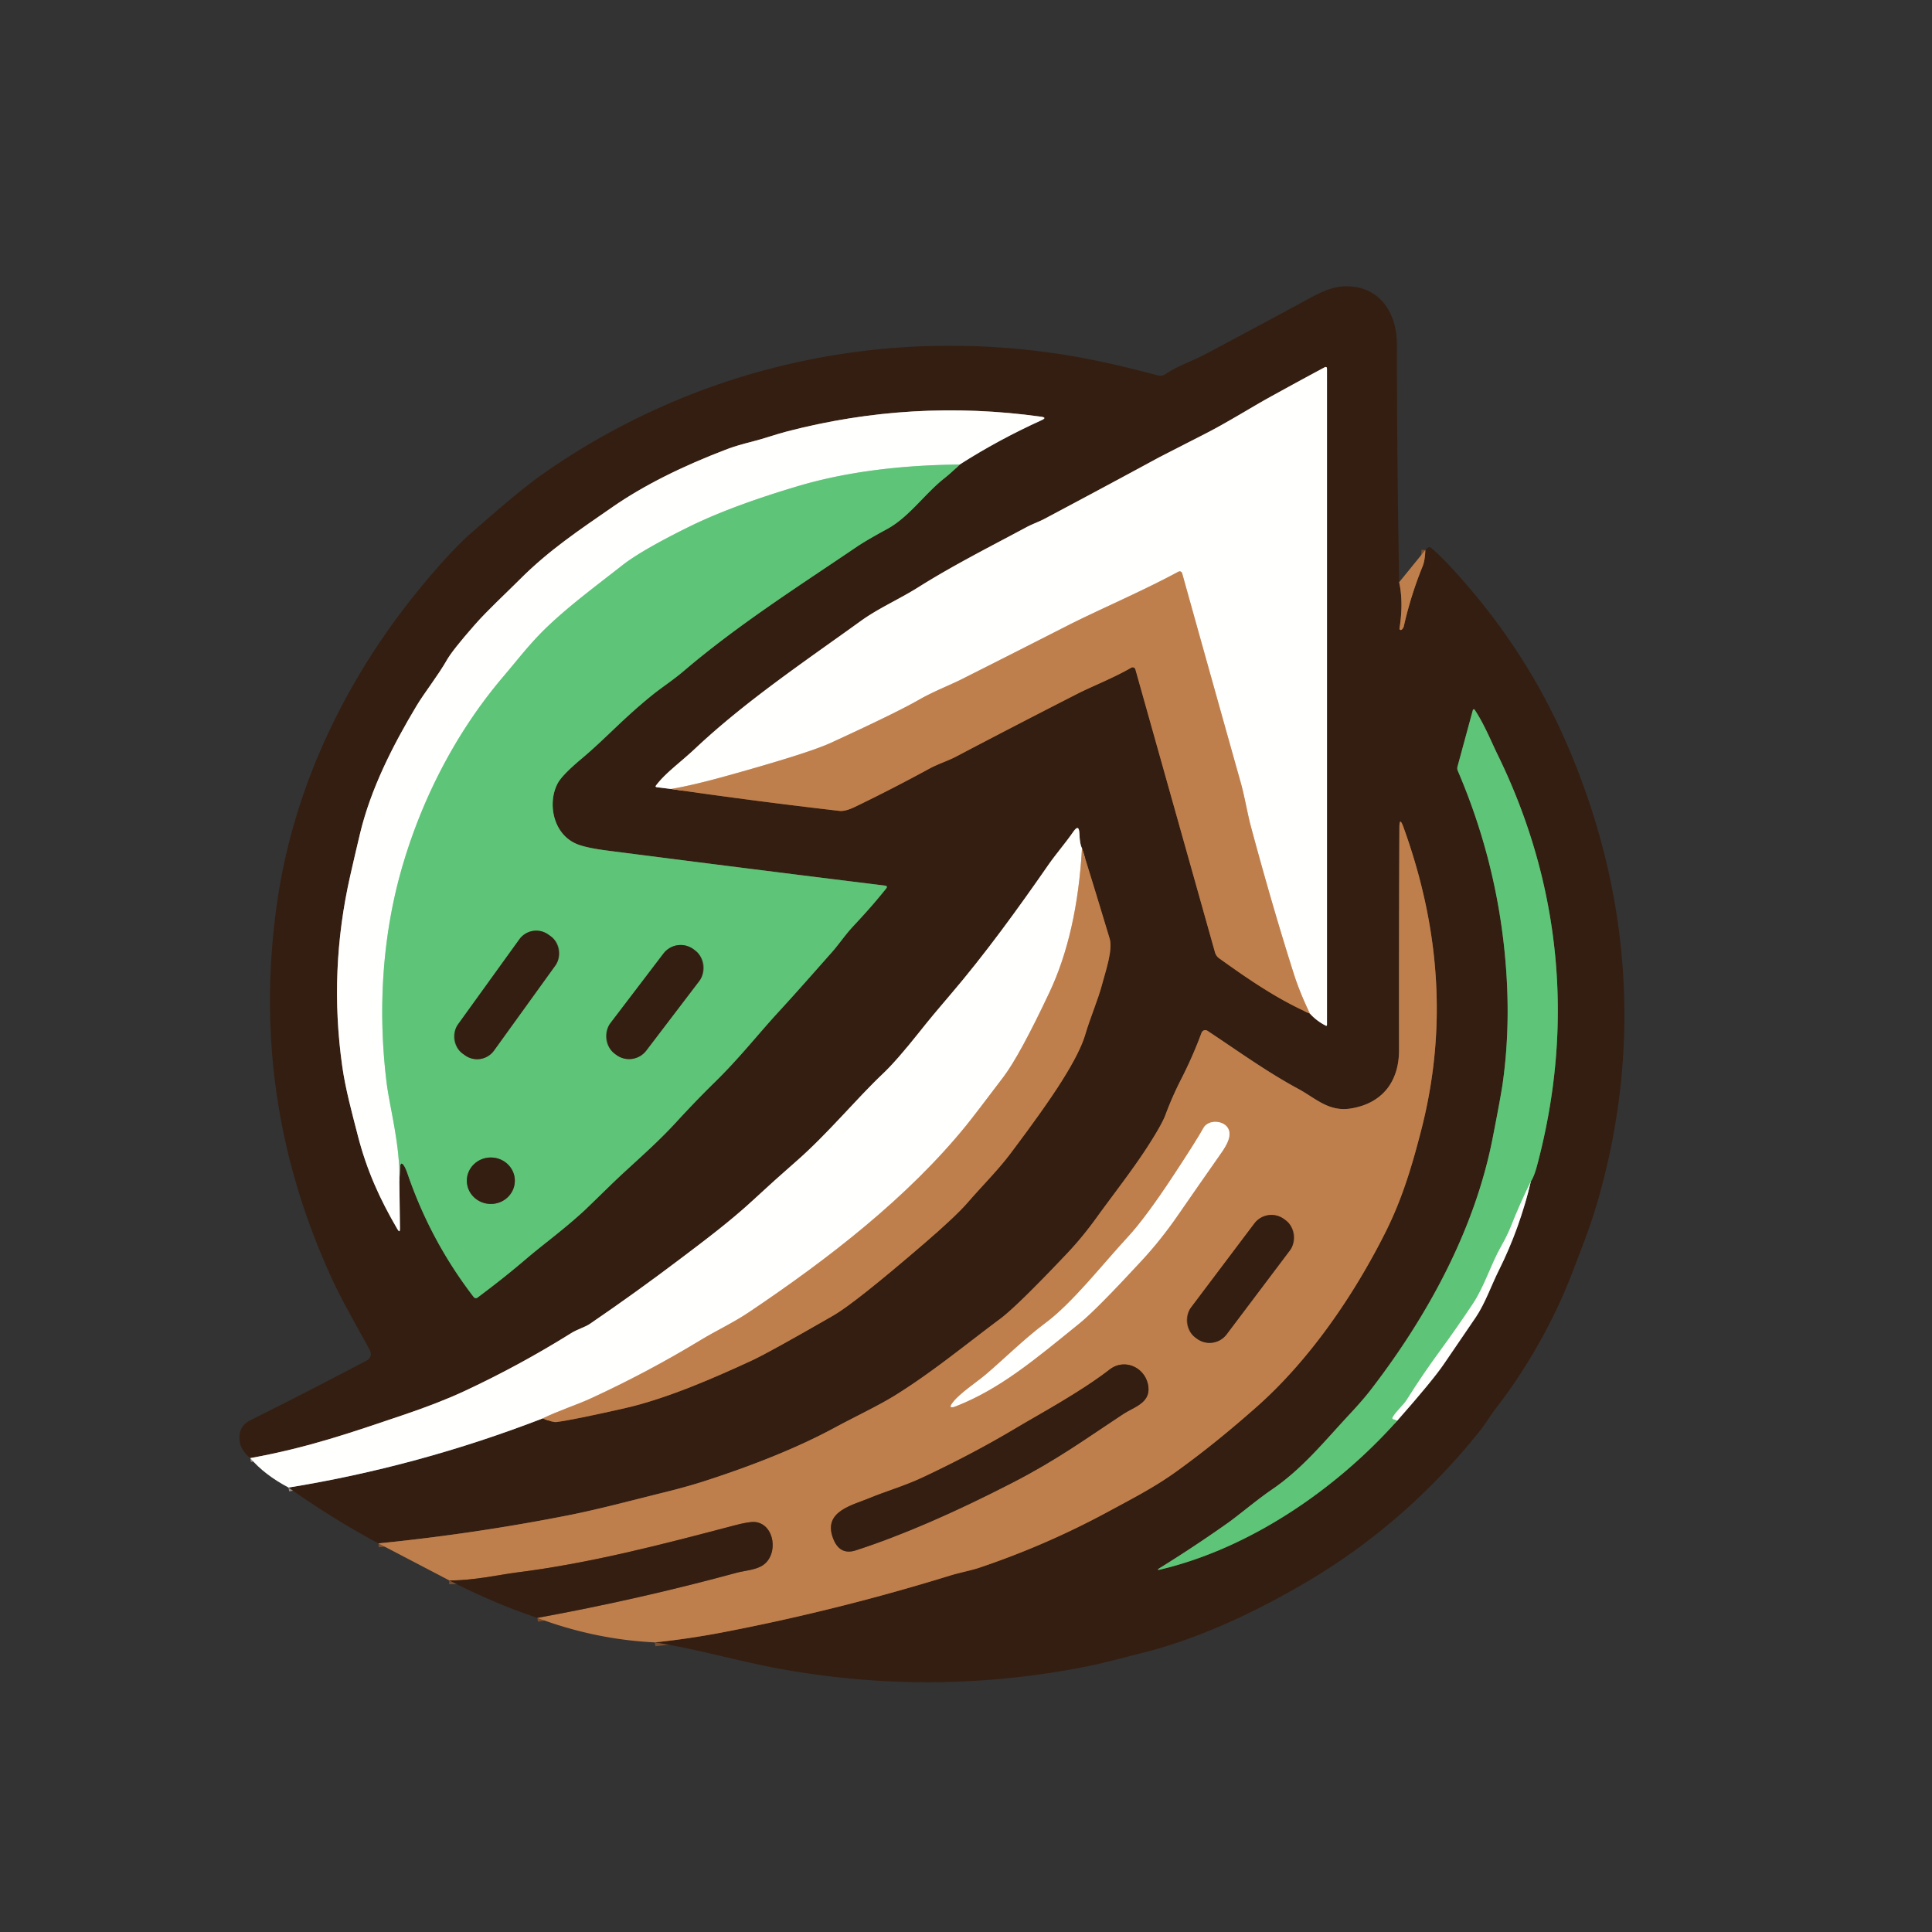 <?xml version="1.0" encoding="UTF-8" standalone="no"?>
<svg xmlns="http://www.w3.org/2000/svg" version="1.2" baseProfile="tiny" viewBox="0.00 0.00 500.00 500.00" width="500.00" height="500.00">
<rect x="0.00" y="0.00" width="500.00" height="500.00" fill="#333333" stroke="none"/>
<g stroke-width="2.00" fill="none" stroke-linecap="butt">
<path stroke="#7a4f2f" vector-effect="non-scaling-stroke" d="
  M 362.10 150.68
  Q 363.25 155.87 362.19 162.65
  A 0.34 0.34 0.0 0 0 362.72 162.98
  Q 363.18 162.65 363.32 162.02
  Q 365.12 154.07 368.19 146.52
  Q 368.77 145.10 368.88 142.34"
/>
<path stroke="#7a4f2f" vector-effect="non-scaling-stroke" d="
  M 169.48 425.05
  Q 178.52 424.10 187.51 422.36
  Q 217.09 416.65 245.86 407.76
  C 248.35 406.99 251.40 406.42 253.49 405.71
  Q 270.67 399.92 286.62 391.31
  C 292.80 387.97 298.84 384.88 304.51 380.78
  C 311.82 375.50 318.21 370.28 325.08 364.22
  C 338.84 352.09 350.23 335.43 358.44 319.15
  C 362.83 310.44 365.34 302.07 367.81 292.49
  C 374.69 265.72 372.50 239.69 363.19 214.00
  Q 362.17 211.21 362.16 214.18
  Q 362.03 242.25 362.07 271.75
  C 362.08 279.85 357.80 285.59 349.51 286.89
  C 343.83 287.77 340.43 284.19 336.04 281.82
  C 327.88 277.43 320.29 271.92 312.49 266.77
  A 1.03 1.03 0.0 0 0 310.96 267.27
  Q 308.71 273.38 305.61 279.43
  Q 303.34 283.89 301.60 288.57
  Q 300.65 291.13 296.67 297.25
  C 292.91 303.02 288.09 309.18 283.79 315.12
  Q 280.09 320.25 276.14 324.41
  Q 263.23 338.05 258.83 341.33
  C 249.84 348.03 241.32 355.10 231.77 361.04
  C 227.34 363.80 221.47 366.53 215.83 369.58
  Q 202.27 376.88 182.13 383.37
  Q 177.90 384.73 172.20 386.15
  C 163.86 388.21 154.96 390.60 147.21 392.13
  Q 122.98 396.92 97.94 399.43"
/>
<path stroke="#9a8f88" vector-effect="non-scaling-stroke" d="
  M 74.67 384.98
  Q 108.28 379.52 140.47 367.07"
/>
<path stroke="#7a4f2f" vector-effect="non-scaling-stroke" d="
  M 140.47 367.07
  Q 143.11 368.14 144.00 368.02
  Q 148.37 367.46 161.54 364.48
  C 172.66 361.97 185.11 356.47 194.55 352.11
  Q 198.97 350.07 215.69 340.44
  Q 221.23 337.25 239.00 321.97
  Q 247.37 314.77 250.45 311.20
  C 254.12 306.96 258.21 302.91 261.47 298.59
  Q 270.43 286.70 274.80 279.76
  Q 279.55 272.22 280.85 267.80
  C 282.18 263.27 284.17 258.78 285.30 254.48
  C 286.13 251.33 288.04 245.81 287.18 242.93
  Q 283.87 231.89 280.02 219.51"
/>
<path stroke="#9a8f88" vector-effect="non-scaling-stroke" d="
  M 280.02 219.51
  Q 279.45 218.56 279.35 215.75
  Q 279.25 213.10 277.75 215.28
  C 275.80 218.12 273.28 221.01 271.34 223.80
  C 263.68 234.84 255.06 246.80 245.80 257.61
  Q 241.09 263.10 238.17 266.80
  Q 232.04 274.52 228.56 277.81
  C 221.58 284.41 214.25 293.40 205.95 300.65
  Q 200.54 305.37 195.09 310.42
  C 189.12 315.95 182.56 320.88 176.06 325.79
  Q 164.55 334.50 152.63 342.64
  C 151.44 343.45 149.34 344.07 147.91 344.96
  Q 134.41 353.40 120.01 360.10
  Q 113.59 363.08 104.27 366.23
  C 91.14 370.66 79.89 374.62 64.77 377.36"
/>
<path stroke="#dfbfa6" vector-effect="non-scaling-stroke" d="
  M 280.02 219.51
  Q 278.77 241.63 271.58 256.86
  Q 263.88 273.18 259.68 278.73
  Q 252.14 288.70 250.15 291.15
  C 234.98 309.88 214.41 325.78 193.72 339.67
  C 189.81 342.29 185.17 344.48 181.59 346.65
  Q 167.66 355.12 152.85 361.93
  C 149.29 363.57 144.52 365.09 140.47 367.07"
/>
<path stroke="#7a4f2f" vector-effect="non-scaling-stroke" d="
  M 139.05 418.71
  Q 165.44 413.89 190.75 407.00
  C 192.60 406.50 195.59 406.32 197.42 405.09
  C 201.55 402.33 200.50 394.49 195.47 393.90
  Q 194.01 393.73 189.96 394.80
  C 170.79 399.85 152.60 404.59 133.53 406.98
  C 129.53 407.49 122.21 409.11 116.26 409.00"
/>
<path stroke="#7a4f2f" vector-effect="non-scaling-stroke" d="
  M 173.67 204.19
  Q 195.47 207.35 217.26 209.86
  Q 218.76 210.03 221.29 208.81
  Q 231.00 204.12 240.46 198.96
  C 242.69 197.74 245.33 196.91 247.37 195.84
  Q 263.04 187.60 278.81 179.56
  C 282.68 177.59 288.25 175.43 292.76 172.80
  A 0.74 0.74 0.0 0 1 293.84 173.24
  L 314.44 246.47
  A 2.84 2.84 0.0 0 0 315.52 248.01
  C 322.91 253.31 330.53 258.58 338.99 262.30"
/>
<path stroke="#9a8f88" vector-effect="non-scaling-stroke" d="
  M 338.99 262.30
  Q 340.72 264.21 343.08 265.42
  Q 343.42 265.59 343.42 265.21
  L 343.42 95.49
  Q 343.42 94.74 342.76 95.09
  Q 335.46 99.00 328.11 103.07
  C 323.86 105.43 317.51 109.39 312.00 112.21
  Q 300.22 118.23 299.65 118.54
  Q 284.98 126.49 270.25 134.31
  C 268.85 135.05 267.13 135.64 265.59 136.47
  C 256.13 141.54 246.72 146.28 237.53 152.06
  C 232.70 155.09 227.30 157.44 222.75 160.73
  C 208.26 171.18 192.90 181.51 179.95 193.69
  C 175.92 197.47 172.28 199.98 169.80 203.25
  Q 169.48 203.66 170.00 203.73
  L 173.67 204.19"
/>
<path stroke="#dfbfa6" vector-effect="non-scaling-stroke" d="
  M 338.99 262.30
  Q 336.33 256.72 334.83 252.00
  Q 329.24 234.41 323.71 213.81
  C 322.81 210.44 322.14 206.23 321.09 202.49
  Q 313.45 175.30 305.94 148.36
  A 0.67 0.67 0.0 0 0 304.98 147.95
  C 295.52 153.06 284.42 157.76 276.12 161.98
  Q 262.41 168.97 248.67 175.89
  C 246.09 177.19 241.54 178.97 237.84 181.09
  Q 231.79 184.55 215.01 192.25
  Q 209.21 194.92 188.24 200.75
  Q 179.39 203.22 173.67 204.19"
/>
<path stroke="#497145" vector-effect="non-scaling-stroke" d="
  M 103.35 305.72
  L 103.52 302.29
  Q 103.63 300.01 104.76 302.04
  Q 105.08 302.62 105.54 303.96
  Q 111.52 321.29 122.59 335.67
  A 0.71 0.71 0.0 0 0 123.59 335.81
  C 127.93 332.55 131.48 329.80 136.23 325.75
  C 141.01 321.69 144.92 318.98 150.79 313.70
  Q 151.43 313.13 157.82 306.90
  C 163.38 301.47 169.25 296.69 175.09 290.32
  Q 180.20 284.75 184.91 280.15
  C 191.52 273.67 196.04 267.80 201.56 261.80
  C 206.54 256.38 210.68 251.63 215.22 246.52
  C 216.97 244.56 218.72 241.96 220.70 239.83
  C 224.56 235.68 226.55 233.42 229.31 229.98
  Q 229.86 229.30 228.99 229.19
  Q 193.32 224.79 157.23 220.14
  Q 151.55 219.41 149.16 218.38
  C 143.03 215.75 141.66 207.69 144.34 202.72
  Q 145.52 200.54 150.41 196.44
  C 156.81 191.07 161.13 186.06 169.03 179.70
  C 171.24 177.93 174.32 175.90 176.83 173.76
  C 190.92 161.74 206.32 151.96 221.60 141.60
  Q 224.18 139.85 229.54 136.94
  C 235.26 133.84 239.21 127.90 244.35 123.82
  Q 246.29 122.28 248.36 120.22"
/>
<path stroke="#9a8f88" vector-effect="non-scaling-stroke" d="
  M 248.36 120.22
  Q 258.35 113.83 269.59 108.73
  Q 271.04 108.07 269.47 107.85
  Q 236.00 103.19 203.42 111.73
  C 200.90 112.39 197.69 113.52 194.78 114.26
  Q 190.66 115.30 188.33 116.18
  Q 170.46 122.96 158.63 131.14
  C 149.87 137.21 142.12 142.35 134.55 149.93
  C 130.63 153.86 126.36 157.74 122.86 161.71
  Q 117.16 168.20 115.69 170.75
  C 113.29 174.95 109.91 179.16 107.78 182.71
  C 101.67 192.90 95.98 204.08 93.19 215.68
  Q 91.89 221.10 90.66 226.54
  Q 85.06 251.14 88.58 275.98
  C 89.39 281.76 91.08 287.95 92.60 293.86
  C 94.93 302.94 98.33 310.37 102.84 318.09
  Q 103.53 319.26 103.51 317.91
  L 103.35 305.72"
/>
<path stroke="#afe2bb" vector-effect="non-scaling-stroke" d="
  M 248.36 120.22
  Q 224.55 120.45 206.50 125.81
  Q 189.11 130.98 178.13 136.42
  Q 165.94 142.46 161.05 146.30
  C 154.66 151.33 147.88 156.31 141.98 161.88
  C 137.25 166.34 134.19 170.49 130.38 174.95
  C 118.20 189.21 109.29 206.43 104.06 224.46
  C 98.66 243.10 97.86 262.54 100.06 280.25
  C 100.83 286.48 103.63 296.52 103.35 305.72"
/>
<path stroke="#9a8f88" vector-effect="non-scaling-stroke" d="
  M 361.60 367.67
  Q 370.66 357.40 373.61 353.10
  Q 377.78 347.02 381.91 340.93
  C 384.33 337.36 386.03 332.48 387.86 328.83
  Q 393.31 317.94 396.17 305.79"
/>
<path stroke="#497145" vector-effect="non-scaling-stroke" d="
  M 396.17 305.79
  Q 397.02 304.51 397.76 301.75
  C 407.50 265.43 404.06 228.89 387.53 195.20
  C 386.12 192.33 384.12 187.37 381.64 183.68
  A 0.26 0.25 36.2 0 0 381.18 183.75
  L 377.20 198.40
  Q 377.05 198.96 377.28 199.49
  C 383.40 213.76 387.36 228.56 389.14 243.99
  Q 391.32 262.99 388.92 280.19
  Q 388.46 283.52 386.28 294.63
  C 381.66 318.21 369.52 340.49 354.85 359.56
  Q 352.78 362.26 349.23 366.06
  C 342.72 373.04 337.12 380.06 329.20 385.47
  C 325.20 388.20 320.58 392.15 317.66 394.21
  Q 309.08 400.27 300.22 405.76
  Q 299.02 406.50 300.40 406.17
  C 323.68 400.61 345.91 385.29 361.60 367.67"
/>
<path stroke="#afe2bb" vector-effect="non-scaling-stroke" d="
  M 396.17 305.79
  Q 393.34 311.56 391.06 317.32
  Q 390.13 319.68 388.54 322.48
  C 385.82 327.28 384.18 332.92 381.18 337.43
  Q 376.99 343.73 372.52 349.83
  Q 368.13 355.82 364.17 362.12
  C 363.17 363.71 361.55 364.98 360.46 366.72
  Q 360.15 367.21 360.72 367.33
  Q 361.23 367.43 361.60 367.67"
/>
<path stroke="#497145" vector-effect="non-scaling-stroke" d="
  M 143.757 249.829
  A 5.38 5.38 0.0 0 0 142.541 242.318
  L 141.924 241.874
  A 5.38 5.38 0.0 0 0 134.414 243.09
  L 118.503 265.151
  A 5.38 5.38 0.0 0 0 119.719 272.662
  L 120.336 273.106
  A 5.38 5.38 0.0 0 0 127.846 271.89
  L 143.757 249.829"
/>
<path stroke="#497145" vector-effect="non-scaling-stroke" d="
  M 180.998 253.848
  A 5.59 5.59 0.0 0 0 179.938 246.014
  L 179.541 245.711
  A 5.59 5.59 0.0 0 0 171.706 246.77
  L 157.963 264.812
  A 5.59 5.59 0.0 0 0 159.022 272.646
  L 159.419 272.949
  A 5.59 5.59 0.0 0 0 167.254 271.89
  L 180.998 253.848"
/>
<path stroke="#497145" vector-effect="non-scaling-stroke" d="
  M 133.24 305.581
  A 6.21 6.01 0.1 0 0 127.04 299.56
  A 6.21 6.01 0.1 0 0 120.82 305.559
  A 6.21 6.01 0.1 0 0 127.019 311.58
  A 6.21 6.01 0.1 0 0 133.24 305.581"
/>
<path stroke="#dfbfa6" vector-effect="non-scaling-stroke" d="
  M 317.92 292.22
  C 316.86 289.89 312.71 289.63 311.44 291.95
  Q 309.74 295.05 303.71 304.21
  Q 296.50 315.16 291.89 320.15
  C 285.20 327.39 277.60 337.16 270.62 342.37
  C 265.04 346.53 259.60 351.97 254.99 355.85
  C 252.57 357.88 248.51 360.52 246.64 362.90
  Q 245.15 364.79 247.39 363.91
  C 258.72 359.44 267.36 352.21 279.42 342.42
  Q 283.77 338.89 295.59 326.09
  Q 300.43 320.85 304.83 314.49
  Q 310.12 306.83 315.47 299.20
  C 316.75 297.37 318.94 294.45 317.92 292.22"
/>
<path stroke="#7a4f2f" vector-effect="non-scaling-stroke" d="
  M 333.851 323.567
  A 5.52 5.52 0.0 0 0 332.764 315.837
  L 332.365 315.536
  A 5.52 5.52 0.0 0 0 324.635 316.622
  L 308.229 338.393
  A 5.52 5.52 0.0 0 0 309.316 346.123
  L 309.715 346.424
  A 5.52 5.52 0.0 0 0 317.445 345.338
  L 333.851 323.567"
/>
<path stroke="#7a4f2f" vector-effect="non-scaling-stroke" d="
  M 262.01 383.73
  C 273.82 377.65 281.16 372.22 290.70 365.95
  C 293.38 364.19 297.63 363.13 297.21 359.00
  C 296.71 354.06 291.18 351.32 287.18 354.42
  C 279.57 360.31 269.04 365.95 263.09 369.51
  Q 251.94 376.18 238.86 382.33
  C 234.05 384.59 229.08 386.01 224.90 387.75
  C 220.55 389.56 213.22 391.11 215.46 397.73
  Q 217.11 402.65 221.49 401.23
  Q 239.13 395.51 262.01 383.73"
/>
</g>
<path fill="#341e11" d="
  M 362.10 150.68
  Q 363.25 155.87 362.19 162.65
  A 0.34 0.34 0.0 0 0 362.72 162.98
  Q 363.18 162.65 363.32 162.02
  Q 365.12 154.07 368.19 146.52
  Q 368.77 145.10 368.88 142.34
  L 369.47 141.80
  A 0.67 0.67 0.0 0 1 370.35 141.78
  Q 372.45 143.50 375.48 146.77
  Q 394.14 166.90 404.86 191.09
  C 422.04 229.86 425.23 271.23 413.14 312.02
  C 411.47 317.67 408.97 323.98 406.68 329.93
  C 402.11 341.80 395.07 354.22 387.28 364.28
  C 385.70 366.32 384.35 368.62 382.84 370.50
  C 370.84 385.47 355.99 399.01 337.54 409.77
  C 324.51 417.38 310.28 424.09 295.62 427.78
  C 290.69 429.01 285.47 430.45 280.77 431.37
  Q 241.70 439.03 202.34 431.98
  C 191.35 430.01 180.48 426.75 169.48 425.05
  Q 178.52 424.10 187.51 422.36
  Q 217.09 416.65 245.86 407.76
  C 248.35 406.99 251.40 406.42 253.49 405.71
  Q 270.67 399.92 286.62 391.31
  C 292.80 387.97 298.84 384.88 304.51 380.78
  C 311.82 375.50 318.21 370.28 325.08 364.22
  C 338.84 352.09 350.23 335.43 358.44 319.15
  C 362.83 310.44 365.34 302.07 367.81 292.49
  C 374.69 265.72 372.50 239.69 363.19 214.00
  Q 362.17 211.21 362.16 214.18
  Q 362.03 242.25 362.07 271.75
  C 362.08 279.85 357.80 285.59 349.51 286.89
  C 343.83 287.77 340.43 284.19 336.04 281.82
  C 327.88 277.43 320.29 271.92 312.49 266.77
  A 1.03 1.03 0.0 0 0 310.96 267.27
  Q 308.71 273.38 305.61 279.43
  Q 303.34 283.89 301.60 288.57
  Q 300.65 291.13 296.67 297.25
  C 292.91 303.02 288.09 309.18 283.79 315.12
  Q 280.09 320.25 276.14 324.41
  Q 263.23 338.05 258.83 341.33
  C 249.84 348.03 241.32 355.10 231.77 361.04
  C 227.34 363.80 221.47 366.53 215.83 369.58
  Q 202.27 376.88 182.13 383.37
  Q 177.90 384.73 172.20 386.15
  C 163.86 388.21 154.96 390.60 147.21 392.13
  Q 122.98 396.92 97.94 399.43
  Q 85.89 392.95 74.67 384.98
  Q 108.28 379.52 140.47 367.07
  Q 143.11 368.14 144.00 368.02
  Q 148.37 367.46 161.54 364.48
  C 172.66 361.97 185.11 356.47 194.55 352.11
  Q 198.97 350.07 215.69 340.44
  Q 221.23 337.25 239.00 321.97
  Q 247.37 314.77 250.45 311.20
  C 254.12 306.96 258.21 302.91 261.47 298.59
  Q 270.43 286.70 274.80 279.76
  Q 279.55 272.22 280.85 267.80
  C 282.18 263.27 284.17 258.78 285.30 254.48
  C 286.13 251.33 288.04 245.81 287.18 242.93
  Q 283.87 231.89 280.02 219.51
  Q 279.45 218.56 279.35 215.75
  Q 279.25 213.10 277.75 215.28
  C 275.80 218.12 273.28 221.01 271.34 223.80
  C 263.68 234.84 255.06 246.80 245.80 257.61
  Q 241.09 263.10 238.17 266.80
  Q 232.04 274.52 228.56 277.81
  C 221.58 284.41 214.25 293.40 205.95 300.65
  Q 200.54 305.37 195.09 310.42
  C 189.12 315.95 182.56 320.88 176.06 325.79
  Q 164.55 334.50 152.63 342.64
  C 151.44 343.45 149.34 344.07 147.91 344.96
  Q 134.41 353.40 120.01 360.10
  Q 113.59 363.08 104.27 366.23
  C 91.14 370.66 79.89 374.62 64.77 377.36
  Q 61.57 374.75 62.02 371.25
  Q 62.34 368.79 64.82 367.55
  Q 79.36 360.29 94.67 352.23
  Q 96.66 351.19 95.60 349.22
  C 92.47 343.40 88.75 337.07 86.11 331.37
  Q 64.35 284.47 71.75 233.34
  C 76.14 203.04 89.91 174.86 109.36 151.43
  Q 117.04 142.18 122.21 137.70
  C 128.63 132.14 135.28 126.21 142.00 121.61
  C 181.27 94.69 228.75 84.32 275.84 91.88
  C 283.89 93.18 291.79 95.07 299.66 97.16
  Q 300.70 97.43 301.60 96.83
  C 304.75 94.72 308.85 93.30 311.61 91.84
  Q 324.33 85.10 336.98 78.24
  C 340.31 76.43 343.93 74.32 347.60 74.12
  C 356.55 73.64 361.50 80.48 361.51 89.00
  Q 361.54 119.44 362.10 150.68
  Z
  M 173.67 204.19
  Q 195.47 207.35 217.26 209.86
  Q 218.76 210.03 221.29 208.81
  Q 231.00 204.12 240.46 198.96
  C 242.69 197.74 245.33 196.91 247.37 195.84
  Q 263.04 187.60 278.81 179.56
  C 282.68 177.59 288.25 175.43 292.76 172.80
  A 0.74 0.74 0.0 0 1 293.84 173.24
  L 314.44 246.47
  A 2.84 2.84 0.0 0 0 315.52 248.01
  C 322.91 253.31 330.53 258.58 338.99 262.30
  Q 340.72 264.21 343.08 265.42
  Q 343.42 265.59 343.42 265.21
  L 343.42 95.49
  Q 343.42 94.74 342.76 95.09
  Q 335.46 99.00 328.11 103.07
  C 323.86 105.43 317.51 109.39 312.00 112.21
  Q 300.22 118.23 299.65 118.54
  Q 284.98 126.49 270.25 134.31
  C 268.85 135.05 267.13 135.64 265.59 136.47
  C 256.13 141.54 246.72 146.28 237.53 152.06
  C 232.70 155.09 227.30 157.44 222.75 160.73
  C 208.26 171.18 192.90 181.51 179.95 193.69
  C 175.92 197.47 172.28 199.98 169.80 203.25
  Q 169.48 203.66 170.00 203.73
  L 173.67 204.19
  Z
  M 103.35 305.72
  L 103.52 302.29
  Q 103.63 300.01 104.76 302.04
  Q 105.08 302.62 105.54 303.96
  Q 111.52 321.29 122.59 335.67
  A 0.71 0.71 0.0 0 0 123.59 335.81
  C 127.93 332.55 131.48 329.80 136.23 325.75
  C 141.01 321.69 144.92 318.98 150.79 313.70
  Q 151.43 313.13 157.82 306.90
  C 163.38 301.47 169.25 296.69 175.09 290.32
  Q 180.20 284.75 184.91 280.15
  C 191.52 273.67 196.04 267.80 201.56 261.80
  C 206.54 256.38 210.68 251.63 215.22 246.52
  C 216.97 244.56 218.72 241.96 220.70 239.83
  C 224.56 235.68 226.55 233.42 229.31 229.98
  Q 229.86 229.30 228.99 229.19
  Q 193.32 224.79 157.23 220.14
  Q 151.55 219.41 149.16 218.38
  C 143.03 215.75 141.66 207.69 144.34 202.72
  Q 145.52 200.54 150.41 196.44
  C 156.81 191.07 161.13 186.06 169.03 179.70
  C 171.24 177.93 174.32 175.90 176.83 173.76
  C 190.92 161.74 206.32 151.96 221.60 141.60
  Q 224.18 139.85 229.54 136.94
  C 235.26 133.84 239.21 127.90 244.35 123.82
  Q 246.29 122.28 248.36 120.22
  Q 258.35 113.83 269.59 108.73
  Q 271.04 108.07 269.47 107.85
  Q 236.00 103.19 203.42 111.73
  C 200.90 112.39 197.69 113.52 194.78 114.26
  Q 190.66 115.30 188.33 116.18
  Q 170.46 122.96 158.63 131.14
  C 149.87 137.21 142.12 142.35 134.55 149.93
  C 130.63 153.86 126.36 157.74 122.86 161.71
  Q 117.16 168.20 115.69 170.75
  C 113.29 174.95 109.91 179.16 107.78 182.71
  C 101.67 192.90 95.98 204.08 93.19 215.68
  Q 91.89 221.10 90.66 226.54
  Q 85.06 251.14 88.58 275.98
  C 89.39 281.76 91.08 287.95 92.60 293.86
  C 94.93 302.94 98.33 310.37 102.84 318.09
  Q 103.53 319.26 103.51 317.91
  L 103.35 305.72
  Z
  M 361.60 367.67
  Q 370.66 357.40 373.61 353.10
  Q 377.78 347.02 381.91 340.93
  C 384.33 337.36 386.03 332.48 387.86 328.83
  Q 393.31 317.94 396.17 305.79
  Q 397.02 304.51 397.76 301.75
  C 407.50 265.43 404.06 228.89 387.53 195.20
  C 386.12 192.33 384.12 187.37 381.64 183.68
  A 0.26 0.25 36.2 0 0 381.18 183.75
  L 377.20 198.40
  Q 377.05 198.96 377.28 199.49
  C 383.40 213.76 387.36 228.56 389.14 243.99
  Q 391.32 262.99 388.92 280.19
  Q 388.46 283.52 386.28 294.63
  C 381.66 318.21 369.52 340.49 354.85 359.56
  Q 352.78 362.26 349.23 366.06
  C 342.72 373.04 337.12 380.06 329.20 385.47
  C 325.20 388.20 320.58 392.15 317.66 394.21
  Q 309.08 400.27 300.22 405.76
  Q 299.02 406.50 300.40 406.17
  C 323.68 400.61 345.91 385.29 361.60 367.67
  Z"
/>
<path fill="#fffffe" d="
  M 338.99 262.30
  Q 336.33 256.72 334.83 252.00
  Q 329.24 234.41 323.71 213.81
  C 322.81 210.44 322.14 206.23 321.09 202.49
  Q 313.45 175.30 305.94 148.36
  A 0.67 0.67 0.0 0 0 304.98 147.95
  C 295.52 153.06 284.42 157.76 276.12 161.98
  Q 262.41 168.97 248.67 175.89
  C 246.09 177.19 241.54 178.97 237.84 181.09
  Q 231.79 184.55 215.01 192.25
  Q 209.21 194.92 188.24 200.75
  Q 179.39 203.22 173.67 204.19
  L 170.00 203.73
  Q 169.48 203.66 169.80 203.25
  C 172.28 199.98 175.92 197.47 179.95 193.69
  C 192.90 181.51 208.26 171.18 222.75 160.73
  C 227.30 157.44 232.70 155.09 237.53 152.06
  C 246.72 146.28 256.13 141.54 265.59 136.47
  C 267.13 135.64 268.85 135.05 270.25 134.31
  Q 284.98 126.49 299.65 118.54
  Q 300.22 118.23 312.00 112.21
  C 317.51 109.39 323.86 105.43 328.11 103.07
  Q 335.46 99.00 342.76 95.09
  Q 343.42 94.74 343.42 95.49
  L 343.42 265.21
  Q 343.42 265.59 343.08 265.42
  Q 340.72 264.21 338.99 262.30
  Z"
/>
<path fill="#fffffe" d="
  M 248.36 120.22
  Q 224.55 120.45 206.50 125.81
  Q 189.11 130.98 178.13 136.42
  Q 165.94 142.46 161.05 146.30
  C 154.66 151.33 147.88 156.31 141.98 161.88
  C 137.25 166.34 134.19 170.49 130.38 174.95
  C 118.20 189.21 109.29 206.43 104.06 224.46
  C 98.66 243.10 97.86 262.54 100.06 280.25
  C 100.83 286.48 103.63 296.52 103.35 305.72
  L 103.51 317.91
  Q 103.53 319.26 102.84 318.09
  C 98.33 310.37 94.93 302.94 92.60 293.86
  C 91.08 287.95 89.39 281.76 88.58 275.98
  Q 85.06 251.14 90.66 226.54
  Q 91.89 221.10 93.19 215.68
  C 95.98 204.08 101.67 192.90 107.78 182.71
  C 109.91 179.16 113.29 174.95 115.69 170.75
  Q 117.16 168.20 122.86 161.71
  C 126.36 157.74 130.63 153.86 134.55 149.93
  C 142.12 142.35 149.87 137.21 158.63 131.14
  Q 170.46 122.96 188.33 116.18
  Q 190.66 115.30 194.78 114.26
  C 197.69 113.52 200.90 112.39 203.42 111.73
  Q 236.00 103.19 269.47 107.85
  Q 271.04 108.07 269.59 108.73
  Q 258.35 113.83 248.36 120.22
  Z"
/>
<path fill="#5ec478" d="
  M 248.36 120.22
  Q 246.29 122.28 244.35 123.82
  C 239.21 127.90 235.26 133.84 229.54 136.94
  Q 224.18 139.85 221.60 141.60
  C 206.32 151.96 190.92 161.74 176.83 173.76
  C 174.32 175.90 171.24 177.93 169.03 179.70
  C 161.13 186.06 156.81 191.07 150.41 196.44
  Q 145.52 200.54 144.34 202.72
  C 141.66 207.69 143.03 215.75 149.16 218.38
  Q 151.55 219.41 157.23 220.14
  Q 193.32 224.79 228.99 229.19
  Q 229.86 229.30 229.31 229.98
  C 226.55 233.42 224.56 235.68 220.70 239.83
  C 218.72 241.96 216.97 244.56 215.22 246.52
  C 210.68 251.63 206.54 256.38 201.56 261.80
  C 196.04 267.80 191.52 273.67 184.91 280.15
  Q 180.20 284.75 175.09 290.32
  C 169.25 296.69 163.38 301.47 157.82 306.90
  Q 151.43 313.13 150.79 313.70
  C 144.92 318.98 141.01 321.69 136.23 325.75
  C 131.48 329.80 127.93 332.55 123.59 335.81
  A 0.71 0.71 0.0 0 1 122.59 335.67
  Q 111.52 321.29 105.54 303.96
  Q 105.08 302.62 104.76 302.04
  Q 103.63 300.01 103.52 302.29
  L 103.35 305.72
  C 103.63 296.52 100.83 286.48 100.06 280.25
  C 97.86 262.54 98.66 243.10 104.06 224.46
  C 109.29 206.43 118.20 189.21 130.38 174.95
  C 134.19 170.49 137.25 166.34 141.98 161.88
  C 147.88 156.31 154.66 151.33 161.05 146.30
  Q 165.94 142.46 178.13 136.42
  Q 189.11 130.98 206.50 125.81
  Q 224.55 120.45 248.36 120.22
  Z
  M 143.757 249.829
  A 5.38 5.38 0.0 0 0 142.541 242.318
  L 141.924 241.874
  A 5.38 5.38 0.0 0 0 134.414 243.09
  L 118.503 265.151
  A 5.38 5.38 0.0 0 0 119.719 272.662
  L 120.336 273.106
  A 5.38 5.38 0.0 0 0 127.846 271.89
  L 143.757 249.829
  Z
  M 180.998 253.848
  A 5.59 5.59 0.0 0 0 179.938 246.014
  L 179.541 245.711
  A 5.59 5.59 0.0 0 0 171.706 246.77
  L 157.963 264.812
  A 5.59 5.59 0.0 0 0 159.022 272.646
  L 159.419 272.949
  A 5.59 5.59 0.0 0 0 167.254 271.89
  L 180.998 253.848
  Z
  M 133.24 305.581
  A 6.21 6.01 0.1 0 0 127.04 299.56
  A 6.21 6.01 0.1 0 0 120.82 305.559
  A 6.21 6.01 0.1 0 0 127.019 311.58
  A 6.21 6.01 0.1 0 0 133.24 305.581
  Z"
/>
<path fill="#bf7f4d" d="
  M 368.88 142.34
  Q 368.77 145.10 368.19 146.52
  Q 365.12 154.07 363.32 162.02
  Q 363.18 162.65 362.72 162.98
  A 0.34 0.34 0.0 0 1 362.19 162.65
  Q 363.25 155.87 362.10 150.68
  L 368.88 142.34
  Z"
/>
<path fill="#bf7f4d" d="
  M 338.99 262.30
  C 330.53 258.58 322.91 253.31 315.52 248.01
  A 2.84 2.84 0.0 0 1 314.44 246.47
  L 293.84 173.24
  A 0.74 0.74 0.0 0 0 292.76 172.80
  C 288.25 175.43 282.68 177.59 278.81 179.56
  Q 263.04 187.60 247.37 195.84
  C 245.33 196.91 242.69 197.74 240.46 198.96
  Q 231.00 204.12 221.29 208.81
  Q 218.76 210.03 217.26 209.86
  Q 195.47 207.35 173.67 204.19
  Q 179.39 203.22 188.24 200.75
  Q 209.21 194.92 215.01 192.25
  Q 231.79 184.55 237.84 181.09
  C 241.54 178.97 246.09 177.19 248.67 175.89
  Q 262.41 168.97 276.12 161.98
  C 284.42 157.76 295.52 153.06 304.98 147.95
  A 0.67 0.67 0.0 0 1 305.94 148.36
  Q 313.45 175.30 321.09 202.49
  C 322.14 206.23 322.81 210.44 323.71 213.81
  Q 329.24 234.41 334.83 252.00
  Q 336.33 256.72 338.99 262.30
  Z"
/>
<path fill="#5ec478" d="
  M 396.17 305.79
  Q 393.34 311.56 391.06 317.32
  Q 390.13 319.68 388.54 322.48
  C 385.82 327.28 384.18 332.92 381.18 337.43
  Q 376.99 343.73 372.52 349.83
  Q 368.13 355.82 364.17 362.12
  C 363.17 363.71 361.55 364.98 360.46 366.72
  Q 360.15 367.21 360.72 367.33
  Q 361.23 367.43 361.60 367.67
  C 345.91 385.29 323.68 400.61 300.40 406.17
  Q 299.02 406.50 300.22 405.76
  Q 309.08 400.27 317.66 394.21
  C 320.58 392.15 325.20 388.20 329.20 385.47
  C 337.12 380.06 342.72 373.04 349.23 366.06
  Q 352.78 362.26 354.85 359.56
  C 369.52 340.49 381.66 318.21 386.28 294.63
  Q 388.46 283.52 388.92 280.19
  Q 391.32 262.99 389.14 243.99
  C 387.36 228.56 383.40 213.76 377.28 199.49
  Q 377.05 198.96 377.20 198.40
  L 381.18 183.75
  A 0.26 0.25 36.2 0 1 381.64 183.68
  C 384.12 187.37 386.12 192.33 387.53 195.20
  C 404.06 228.89 407.50 265.43 397.76 301.75
  Q 397.02 304.51 396.17 305.79
  Z"
/>
<path fill="#bf7f4d" d="
  M 169.48 425.05
  Q 153.97 424.30 139.05 418.71
  Q 165.44 413.89 190.75 407.00
  C 192.60 406.50 195.59 406.32 197.42 405.09
  C 201.55 402.33 200.50 394.49 195.47 393.90
  Q 194.01 393.73 189.96 394.80
  C 170.79 399.85 152.60 404.59 133.53 406.98
  C 129.53 407.49 122.21 409.11 116.26 409.00
  L 97.94 399.43
  Q 122.98 396.92 147.21 392.13
  C 154.96 390.60 163.86 388.21 172.20 386.15
  Q 177.90 384.73 182.13 383.37
  Q 202.27 376.88 215.83 369.58
  C 221.47 366.53 227.34 363.80 231.77 361.04
  C 241.32 355.10 249.84 348.03 258.83 341.33
  Q 263.23 338.05 276.14 324.41
  Q 280.09 320.25 283.79 315.12
  C 288.09 309.18 292.91 303.02 296.67 297.25
  Q 300.65 291.13 301.60 288.57
  Q 303.34 283.89 305.61 279.43
  Q 308.71 273.38 310.96 267.27
  A 1.03 1.03 0.0 0 1 312.49 266.77
  C 320.29 271.92 327.88 277.43 336.04 281.82
  C 340.43 284.19 343.83 287.77 349.51 286.89
  C 357.80 285.59 362.08 279.85 362.07 271.75
  Q 362.03 242.25 362.16 214.18
  Q 362.17 211.21 363.19 214.00
  C 372.50 239.69 374.69 265.72 367.81 292.49
  C 365.34 302.07 362.83 310.44 358.44 319.15
  C 350.23 335.43 338.84 352.09 325.08 364.22
  C 318.21 370.28 311.82 375.50 304.51 380.78
  C 298.84 384.88 292.80 387.97 286.62 391.31
  Q 270.67 399.92 253.49 405.71
  C 251.40 406.42 248.35 406.99 245.86 407.76
  Q 217.09 416.65 187.51 422.36
  Q 178.52 424.10 169.48 425.05
  Z
  M 317.92 292.22
  C 316.86 289.89 312.71 289.63 311.44 291.95
  Q 309.74 295.05 303.71 304.21
  Q 296.50 315.16 291.89 320.15
  C 285.20 327.39 277.60 337.16 270.62 342.37
  C 265.04 346.53 259.60 351.97 254.99 355.85
  C 252.57 357.88 248.51 360.52 246.64 362.90
  Q 245.15 364.79 247.39 363.91
  C 258.72 359.44 267.36 352.21 279.42 342.42
  Q 283.77 338.89 295.59 326.09
  Q 300.43 320.85 304.83 314.49
  Q 310.12 306.83 315.47 299.20
  C 316.75 297.37 318.94 294.45 317.92 292.22
  Z
  M 333.851 323.567
  A 5.52 5.52 0.0 0 0 332.764 315.837
  L 332.365 315.536
  A 5.52 5.52 0.0 0 0 324.635 316.622
  L 308.229 338.393
  A 5.52 5.52 0.0 0 0 309.316 346.123
  L 309.715 346.424
  A 5.52 5.52 0.0 0 0 317.445 345.338
  L 333.851 323.567
  Z
  M 262.01 383.73
  C 273.82 377.65 281.16 372.22 290.70 365.95
  C 293.38 364.19 297.63 363.13 297.21 359.00
  C 296.71 354.06 291.18 351.32 287.18 354.42
  C 279.57 360.31 269.04 365.95 263.09 369.51
  Q 251.94 376.18 238.86 382.33
  C 234.05 384.59 229.08 386.01 224.90 387.75
  C 220.55 389.56 213.22 391.11 215.46 397.73
  Q 217.11 402.65 221.49 401.23
  Q 239.13 395.51 262.01 383.73
  Z"
/>
<path fill="#fffffe" d="
  M 280.02 219.51
  Q 278.77 241.63 271.58 256.86
  Q 263.88 273.18 259.68 278.73
  Q 252.14 288.70 250.15 291.15
  C 234.98 309.88 214.41 325.78 193.72 339.67
  C 189.81 342.29 185.17 344.48 181.59 346.65
  Q 167.66 355.12 152.85 361.93
  C 149.29 363.57 144.52 365.09 140.47 367.07
  Q 108.28 379.52 74.67 384.98
  Q 68.40 381.66 64.77 377.36
  C 79.89 374.62 91.14 370.66 104.27 366.23
  Q 113.59 363.08 120.01 360.10
  Q 134.41 353.40 147.91 344.96
  C 149.34 344.07 151.44 343.45 152.63 342.64
  Q 164.55 334.50 176.06 325.79
  C 182.56 320.88 189.12 315.95 195.09 310.42
  Q 200.54 305.37 205.95 300.65
  C 214.25 293.40 221.58 284.41 228.56 277.81
  Q 232.04 274.52 238.17 266.80
  Q 241.09 263.10 245.80 257.61
  C 255.06 246.80 263.68 234.84 271.34 223.80
  C 273.28 221.01 275.80 218.12 277.75 215.28
  Q 279.25 213.10 279.35 215.75
  Q 279.45 218.56 280.02 219.51
  Z"
/>
<path fill="#bf7f4d" d="
  M 280.02 219.51
  Q 283.87 231.89 287.18 242.93
  C 288.04 245.81 286.13 251.33 285.30 254.48
  C 284.17 258.78 282.18 263.27 280.85 267.80
  Q 279.55 272.22 274.80 279.76
  Q 270.43 286.70 261.47 298.59
  C 258.21 302.91 254.12 306.96 250.45 311.20
  Q 247.37 314.77 239.00 321.97
  Q 221.23 337.25 215.69 340.44
  Q 198.97 350.07 194.55 352.11
  C 185.11 356.47 172.66 361.97 161.54 364.48
  Q 148.37 367.46 144.00 368.02
  Q 143.11 368.14 140.47 367.07
  C 144.52 365.09 149.29 363.57 152.85 361.93
  Q 167.66 355.12 181.59 346.65
  C 185.17 344.48 189.81 342.29 193.72 339.67
  C 214.41 325.78 234.98 309.88 250.15 291.15
  Q 252.14 288.70 259.68 278.73
  Q 263.88 273.18 271.58 256.86
  Q 278.77 241.63 280.02 219.51
  Z"
/>
<rect fill="#341e11" x="-5.76" y="-18.98" transform="translate(131.13,257.49) rotate(35.8)" width="11.52" height="37.96" rx="5.38"/>
<rect fill="#341e11" x="-5.84" y="-16.93" transform="translate(169.48,259.33) rotate(37.3)" width="11.68" height="33.86" rx="5.59"/>
<path fill="#fffffe" d="
  M 311.44 291.95
  C 312.71 289.63 316.86 289.89 317.92 292.22
  C 318.94 294.45 316.75 297.37 315.47 299.20
  Q 310.12 306.83 304.83 314.49
  Q 300.43 320.85 295.59 326.09
  Q 283.77 338.89 279.42 342.42
  C 267.36 352.21 258.72 359.44 247.39 363.91
  Q 245.15 364.79 246.64 362.90
  C 248.51 360.52 252.57 357.88 254.99 355.85
  C 259.60 351.97 265.04 346.53 270.62 342.37
  C 277.60 337.16 285.20 327.39 291.89 320.15
  Q 296.50 315.16 303.71 304.21
  Q 309.74 295.05 311.44 291.95
  Z"
/>
<ellipse fill="#341e11" cx="0.00" cy="0.00" transform="translate(127.03,305.57) rotate(0.1)" rx="6.21" ry="6.01"/>
<path fill="#fffffe" d="
  M 396.17 305.79
  Q 393.31 317.94 387.86 328.83
  C 386.03 332.48 384.33 337.36 381.91 340.93
  Q 377.78 347.02 373.61 353.10
  Q 370.66 357.40 361.60 367.67
  Q 361.23 367.43 360.72 367.33
  Q 360.15 367.21 360.46 366.72
  C 361.55 364.98 363.17 363.71 364.17 362.12
  Q 368.13 355.82 372.52 349.83
  Q 376.99 343.73 381.18 337.43
  C 384.18 332.92 385.82 327.28 388.54 322.48
  Q 390.13 319.68 391.06 317.32
  Q 393.34 311.56 396.17 305.79
  Z"
/>
<rect fill="#341e11" x="-5.77" y="-19.15" transform="translate(321.04,330.98) rotate(37.0)" width="11.54" height="38.30" rx="5.52"/>
<path fill="#341e11" d="
  M 262.01 383.73
  Q 239.13 395.51 221.49 401.23
  Q 217.11 402.65 215.46 397.73
  C 213.22 391.11 220.55 389.56 224.90 387.75
  C 229.08 386.01 234.05 384.59 238.86 382.33
  Q 251.94 376.18 263.09 369.51
  C 269.04 365.95 279.57 360.31 287.18 354.42
  C 291.18 351.32 296.71 354.06 297.21 359.00
  C 297.63 363.13 293.38 364.19 290.70 365.95
  C 281.16 372.22 273.82 377.65 262.01 383.73
  Z"
/>
<path fill="#341e11" d="
  M 139.05 418.71
  Q 127.62 414.88 116.26 409.00
  C 122.21 409.11 129.53 407.49 133.53 406.98
  C 152.60 404.59 170.79 399.85 189.96 394.80
  Q 194.01 393.73 195.47 393.90
  C 200.50 394.49 201.55 402.33 197.42 405.09
  C 195.59 406.32 192.60 406.50 190.75 407.00
  Q 165.44 413.89 139.05 418.71
  Z"
/>
</svg>
